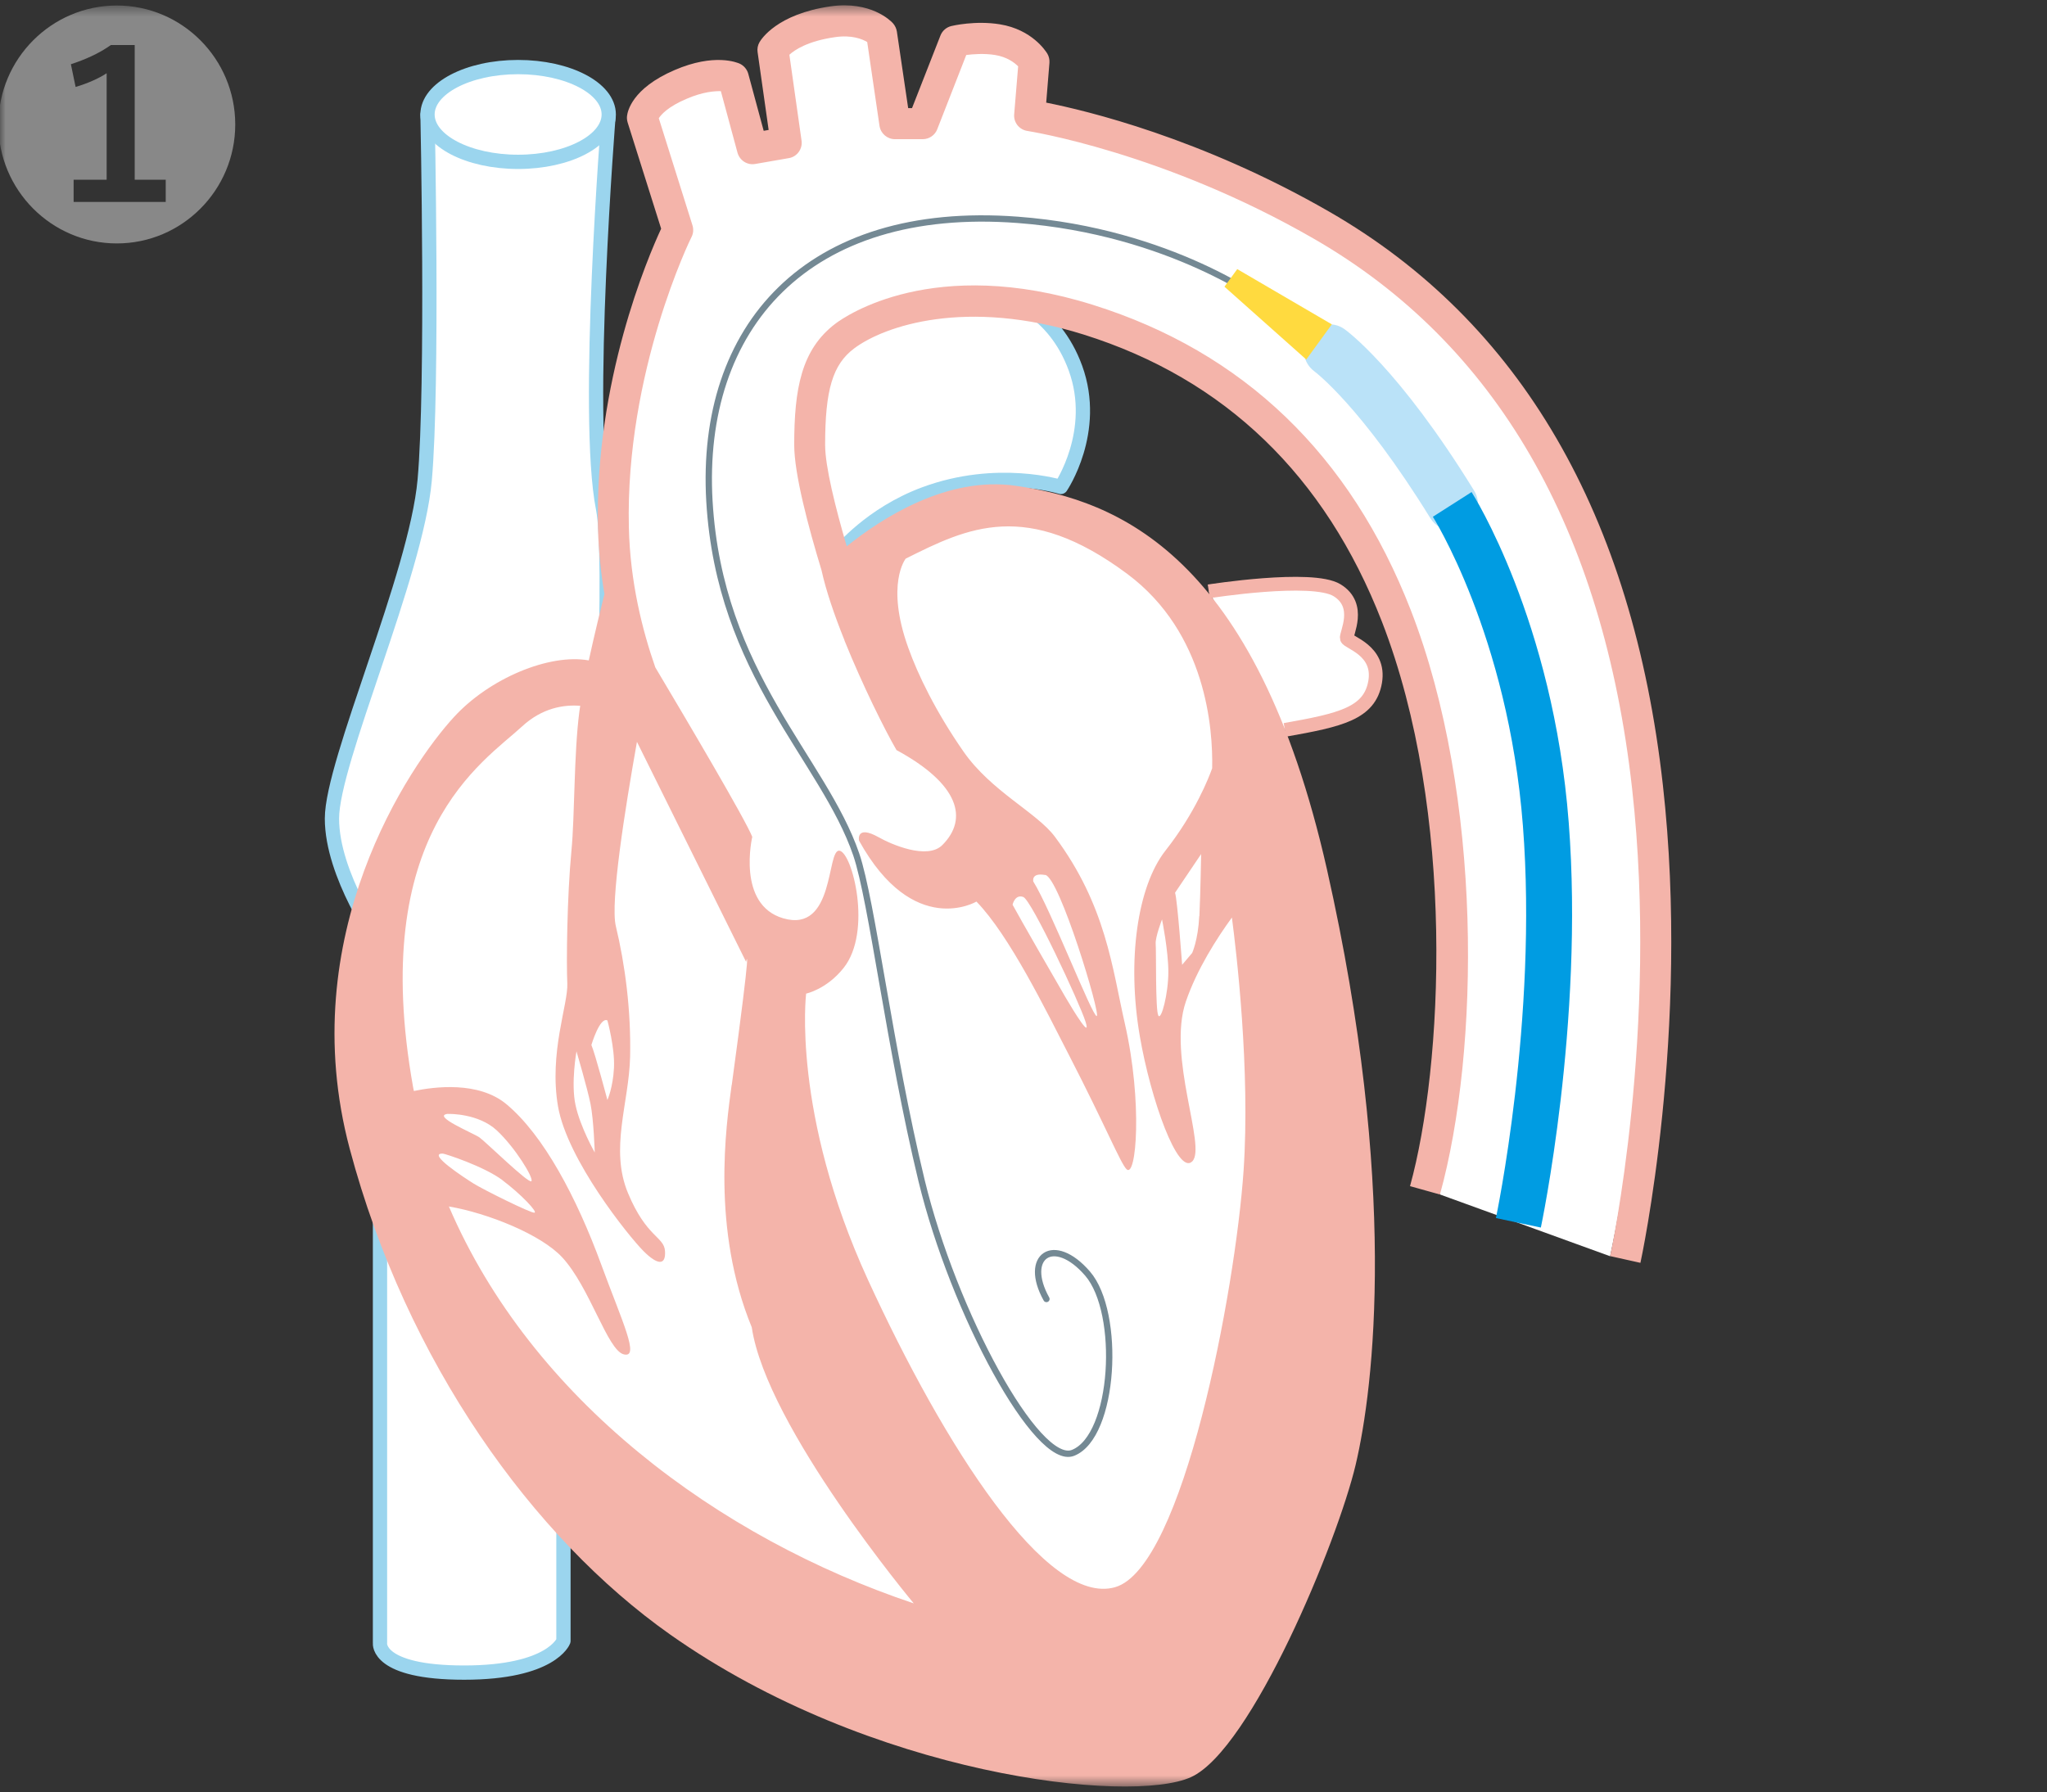<svg width="185" height="162" viewBox="0 0 185 162" fill="none" xmlns="http://www.w3.org/2000/svg">
<rect x="0" y="0" width="185" height="162" fill="#333333" stroke="none"/>
<mask id="mask0_1088_3971" style="mask-type:luminance" maskUnits="userSpaceOnUse" x="0" y="0" width="185" height="162">
<path d="M185 0.473H0V161.473H185V0.473Z" fill="white"/>
</mask>
<g mask="url(#mask0_1088_3971)">
<path d="M67.043 33.534C67.817 33.151 76.545 30.288 77.431 29.87C84.398 26.703 90.983 26.793 90.983 26.793C90.983 26.793 95.269 27.965 97.198 33.286C99.274 39.012 95.874 44.017 95.874 44.017C95.874 44.017 90.119 42.214 83.545 44.66C78.699 46.463 75.973 49.822 75.973 49.822" fill="white"/>
<path d="M67.043 33.534C67.817 33.151 76.545 30.288 77.431 29.87C84.398 26.703 90.983 26.793 90.983 26.793C90.983 26.793 95.269 27.965 97.198 33.286C99.274 39.012 95.874 44.017 95.874 44.017C95.874 44.017 90.119 42.214 83.545 44.66C78.699 46.463 75.973 49.822 75.973 49.822" stroke="#9BD5EE" stroke-width="1.29" stroke-linejoin="round"/>
<path d="M55.006 10.348C55.006 10.348 52.83 37.57 54.501 45.968C56.173 54.354 50.922 129.855 50.922 129.855V148.33C50.922 148.33 49.868 151.193 41.948 151.193C34.027 151.193 34.342 148.544 34.342 148.544V85.217C34.342 85.217 30 79.13 30 73.99C30 68.85 37.606 51.998 38.38 43.42C39.154 34.842 38.638 10.359 38.638 10.359H55.006V10.348Z" fill="white"/>
<path d="M55.006 10.348C55.006 10.348 52.83 37.57 54.501 45.968C56.173 54.354 50.922 129.855 50.922 129.855V148.33C50.922 148.33 49.868 151.193 41.948 151.193C34.027 151.193 34.342 148.544 34.342 148.544V85.217C34.342 85.217 30 79.13 30 73.99C30 68.85 37.606 51.998 38.38 43.42C39.154 34.842 38.638 10.359 38.638 10.359H55.006V10.348Z" stroke="#9BD5EE" stroke-width="1.29" stroke-linecap="round" stroke-linejoin="round"/>
<path d="M109.248 53.454C109.248 53.454 118.582 51.977 120.837 53.353C123.092 54.739 121.622 57.298 121.723 57.692C121.824 58.087 124.763 58.774 124.281 61.638C123.787 64.501 121.14 65.087 116.125 65.977" fill="white"/>
<path d="M109.248 53.454C109.248 53.454 118.582 51.977 120.837 53.353C123.092 54.739 121.622 57.298 121.723 57.692C121.824 58.087 124.763 58.774 124.281 61.638C123.787 64.501 121.14 65.087 116.125 65.977" stroke="#F4B4AA" stroke-width="1.245" stroke-linejoin="round"/>
<path d="M55.006 10.347C55.006 12.714 51.337 14.63 46.816 14.63C42.295 14.63 38.627 12.714 38.627 10.347C38.627 7.98 42.295 6.063 46.816 6.063C51.337 6.063 55.006 7.98 55.006 10.347Z" fill="white"/>
<path d="M46.826 14.63C51.349 14.63 55.016 12.713 55.016 10.347C55.016 7.981 51.349 6.063 46.826 6.063C42.303 6.063 38.637 7.981 38.637 10.347C38.637 12.713 42.303 14.63 46.826 14.63Z" stroke="#9BD5EE" stroke-width="1.29" stroke-linecap="round" stroke-linejoin="round"/>
<path d="M94.73 155.398C94.73 155.398 63.408 149.322 52.594 134.996C41.79 120.669 32.714 98.744 33.152 89.839C33.589 80.934 40.5 61.4 54.972 61.186L56.486 58.582C56.486 58.582 54.321 45.777 56.049 37.739C57.776 29.703 60.839 21.023 60.839 21.023L58.102 10.111C58.102 10.111 60.48 8.331 63.689 7.057C66.886 5.772 66.426 7.057 66.426 7.057L68.053 12.772L70.588 12.163L69.982 4.205C69.982 4.205 73.022 2.266 75.255 1.962C77.487 1.657 79.619 2.773 79.619 2.773L80.741 10.833L83.074 11.137L86.529 3.901C86.529 3.901 92.217 3.495 93.732 5.839L93.53 9.818C93.53 9.818 110.885 14.057 123.169 23.075C135.453 32.092 145.853 45.01 148.422 66.98C150.991 88.949 145.516 113.556 145.516 113.556L130.147 107.976C130.147 107.976 131.987 82.332 131 76.888C130.012 71.443 127.881 58.559 125.413 53.611C122.945 48.662 112.433 32.149 99.947 29.838C87.461 27.527 82.154 26.738 77.431 29.894C72.708 33.05 72.327 41.178 74.156 45.517C75.984 49.857 76.624 52.123 76.624 52.123C76.624 52.123 80.404 47.174 86.148 46.352C91.903 45.529 102.583 47.174 106.846 53.453C111.12 59.731 115.888 77.057 118.188 98.361C120.488 119.654 115.395 141.116 109.808 147.226C104.221 153.335 94.73 155.421 94.73 155.421" fill="white"/>
<path d="M150.285 70.969C147.548 46.52 137.407 29.082 120.141 19.14C108.53 12.456 98.131 9.987 94.552 9.277L94.844 5.681C94.866 5.388 94.799 5.095 94.653 4.847C94.518 4.633 93.284 2.671 90.367 2.198C88.146 1.837 86.059 2.333 85.97 2.356C85.521 2.468 85.162 2.784 84.994 3.212L82.425 9.773H82.077L81.056 2.852C81.011 2.57 80.888 2.311 80.697 2.096C80.506 1.882 78.689 0.056 75.054 0.575C70.208 1.274 68.783 3.562 68.637 3.821C68.48 4.092 68.424 4.407 68.469 4.712L69.467 11.745L69.019 11.824L67.627 6.673C67.515 6.267 67.235 5.94 66.865 5.76C66.64 5.658 64.565 4.779 60.964 6.335C57.105 7.992 56.712 10.088 56.667 10.494C56.645 10.686 56.667 10.877 56.723 11.069L59.752 20.673C58.563 23.232 53.728 34.504 54.042 47.76C54.098 49.845 54.311 51.829 54.625 53.7C54.334 54.873 53.739 57.285 53.212 59.697C49.656 59.055 44.226 61.32 41.029 64.815C37.057 69.132 26.478 84.575 31.605 103.839C36.732 123.103 48.152 138.997 60.571 147.755C78.7 160.538 102.181 163.13 107.644 160.639C113.096 158.148 120.871 139.38 122.52 132.402C124.169 125.425 126.368 107.175 119.928 78.6C113.478 50.037 100.913 45.235 91.815 43.916C85.6 43.003 79.665 46.858 76.524 49.383C75.492 45.844 74.572 42.158 74.572 40.219C74.572 35.237 75.256 32.948 77.197 31.494C79.901 29.465 87.305 26.906 97.94 30.243C110.684 34.245 119.749 42.969 124.887 56.18C131.595 73.449 130.417 96.422 127.433 107.22L130.137 107.976C133.738 94.934 134.041 71.984 127.501 55.154C122.037 41.109 112.378 31.821 98.781 27.56C84.354 23.029 76.378 28.597 75.525 29.24C72.407 31.584 71.778 35.18 71.778 40.219C71.778 42.834 73.046 47.613 74.246 51.547C74.639 53.351 75.402 55.594 76.311 57.849C76.322 57.882 76.333 57.905 76.333 57.927C77.949 61.929 79.968 65.987 81.022 67.802C86.71 70.89 87.518 74.024 85.173 76.38C83.805 77.766 80.495 76.301 79.407 75.681C77.332 74.52 77.635 75.985 77.635 75.985C82.559 84.879 88.247 81.497 88.247 81.497C91.231 84.563 94.541 91.349 96.639 95.43C99.903 101.765 101.272 105.158 101.81 105.687C102.697 106.578 103.28 99.634 101.664 92.544C100.52 87.539 99.971 81.858 95.337 75.636C93.711 73.449 89.571 71.533 87.069 67.926C84.556 64.307 82.952 60.982 82.088 58.559C80.013 52.799 81.853 50.499 81.853 50.499C87.439 47.692 92.779 45.1 101.889 51.886C109.035 57.217 109.63 65.931 109.551 69.448C109.271 70.237 108.037 73.449 105.333 76.887C102.798 80.111 101.833 86.795 103.011 93.66C103.998 99.398 106.455 106.296 107.756 104.977C109.057 103.67 105.468 95.52 107.173 90.538C108.171 87.618 109.989 84.789 111.335 82.94C111.739 86.029 113.006 96.715 112.389 105.834C111.649 116.61 106.948 141.702 100.778 143.472C94.608 145.241 85.342 130.723 78.431 115.663C71.532 100.604 72.855 89.816 72.855 89.816C72.855 89.816 74.706 89.433 76.243 87.494C78.857 84.214 77.029 77.045 75.862 76.898C74.684 76.752 75.469 84.383 70.78 83.008C66.551 81.768 67.987 75.647 67.987 75.647C67.347 74.035 62.063 65.097 59.225 60.328C58.058 56.992 56.947 52.607 56.835 47.692C56.499 33.647 62.433 21.53 62.501 21.417C62.669 21.09 62.691 20.707 62.579 20.357L59.539 10.686C59.763 10.348 60.38 9.638 62.063 8.927C63.533 8.296 64.565 8.229 65.148 8.24L66.651 13.797C66.842 14.496 67.527 14.947 68.245 14.823L71.296 14.293C72.036 14.169 72.552 13.459 72.44 12.704L71.341 4.948C71.823 4.509 73.012 3.708 75.458 3.359C76.995 3.133 77.937 3.539 78.375 3.799L79.486 11.373C79.587 12.061 80.181 12.58 80.877 12.58H83.401C83.973 12.58 84.5 12.219 84.702 11.689L87.327 4.971C87.956 4.892 88.943 4.813 89.93 4.971C91.029 5.151 91.691 5.67 92.016 5.997L91.658 10.325C91.59 11.069 92.118 11.723 92.847 11.836C92.97 11.858 105.165 13.752 118.75 21.586C135.197 31.055 144.867 47.782 147.503 71.285C149.938 93.074 145.562 113.341 145.518 113.544L148.255 114.153C148.3 113.95 152.787 93.243 150.285 70.969ZM94.462 79.085C95.752 79.311 99.499 91.733 99.118 91.845C98.748 91.958 94.945 82.162 93.385 79.683C93.385 79.683 93.172 78.86 94.451 79.096M92.477 81.08C93.228 81.351 97.57 90.662 98.097 92.33C98.635 93.998 97.132 91.575 96.28 90.121C95.427 88.666 92.151 82.963 91.512 81.779C91.512 81.779 91.725 80.81 92.477 81.08ZM104.682 91.789C104.413 91.304 104.503 85.916 104.447 85.33C104.391 84.744 105.019 83.109 105.019 83.109C105.019 83.109 105.591 85.927 105.591 87.866C105.591 89.805 104.951 92.285 104.682 91.8M108.384 82.805C108.283 84.958 107.745 86.141 107.745 86.141L106.836 87.212C106.836 87.212 106.41 81.351 106.197 80.697L108.553 77.203C108.553 77.203 108.497 80.652 108.396 82.805M53.447 94.46C53.447 94.46 54.21 91.89 54.895 92.24C54.895 92.24 55.579 94.72 55.489 96.523C55.399 98.327 54.895 99.431 54.895 99.431C54.895 99.431 53.784 95.238 53.447 94.46ZM53.75 104.177C53.75 104.177 52.438 101.877 52.011 99.882C51.585 97.887 52.101 95.035 52.101 95.035C52.101 95.035 53.077 98.349 53.369 99.792C53.66 101.235 53.75 104.177 53.75 104.177ZM45.415 106.691C47.109 107.964 48.635 109.588 48.298 109.621C47.962 109.667 43.597 107.491 42.801 106.984C41.993 106.476 38.538 104.233 40.019 104.278C40.187 104.278 43.732 105.417 45.426 106.691M40.501 100.694C40.636 100.683 43.25 100.649 44.899 102.182C46.548 103.715 48.242 106.476 48.029 106.77C47.816 107.063 43.878 103.196 43.328 102.813C42.779 102.43 38.931 100.852 40.49 100.683M66.124 98.079C65.619 101.787 64.284 111.076 67.942 119.981C69.277 129.01 82.582 144.937 82.582 144.937C64.89 139.008 48.029 126.473 40.569 109.058C44.114 109.667 48.893 111.594 50.8 113.646C53.313 116.351 54.895 122.055 56.375 122.427C57.867 122.799 56.218 119.439 54.334 114.299C52.112 108.235 49.128 102.621 45.785 99.826C43.261 97.707 39.222 98.237 37.405 98.62C37.383 98.507 37.36 98.406 37.338 98.293C33.22 75.264 43.654 68.918 47.176 65.671C49.016 63.969 50.979 63.687 52.438 63.8C52.415 63.98 52.382 64.161 52.359 64.33C51.854 68.241 51.955 73.697 51.641 76.944C51.248 81.035 51.181 87.032 51.271 88.892C51.361 90.763 49.599 95.148 50.43 100.006C51.271 104.865 56.847 111.774 58.148 113.082C59.449 114.39 60.19 114.39 60.1 113.082C60.01 111.774 58.428 111.865 56.757 107.852C55.085 103.839 56.847 99.725 56.947 95.52C57.037 91.316 56.488 87.167 55.657 83.718C55.141 81.588 56.476 73.19 57.565 67.058L67.426 86.942C67.426 86.942 68.043 84.045 66.135 98.067" fill="#F4B4AA"/>
<path d="M131.246 47.941C130.461 47.941 129.698 47.546 129.261 46.825C123.012 36.702 118.839 33.614 118.805 33.58C117.762 32.825 117.515 31.359 118.255 30.311C118.996 29.263 120.443 29.003 121.486 29.736C121.677 29.871 126.377 33.242 133.221 44.345C133.905 45.449 133.568 46.892 132.469 47.58C132.088 47.816 131.661 47.929 131.235 47.929" fill="#BAE2F8"/>
<path d="M114.441 27.435C114.441 27.435 105.859 20.92 91.971 19.872C72.91 18.44 63.206 29.611 64.115 45.301C65.035 60.992 74.425 68.567 77.387 77.247C78.823 81.474 80.382 94.707 83.287 106.712C86.193 118.706 93.754 132.604 96.974 131.33C100.755 129.843 101.349 118.661 98.287 115.121C95.224 111.582 92.431 113.577 94.573 117.421" stroke="#748994" stroke-width="0.572" stroke-linecap="round" stroke-linejoin="round"/>
<path d="M110.662 25.916L111.818 24.326L120.366 29.32L118.055 32.498L110.662 25.916Z" fill="#FFDA3F"/>
<path d="M131.246 45.596C131.246 45.596 138.336 56.71 139.705 74.497C141.085 92.285 137.226 110.534 137.226 110.534" stroke="#009CE2" stroke-width="4.151" stroke-linejoin="round"/>
<path d="M21.26 11.252C21.26 17.181 16.459 22.005 10.558 22.005C4.657 22.005 -0.145 17.181 -0.145 11.252C-0.145 5.323 4.657 0.498 10.558 0.498C16.459 0.498 21.26 5.323 21.26 11.252ZM10.019 4.071C8.942 4.838 7.708 5.379 6.407 5.807L6.833 7.859C7.843 7.566 8.942 7.092 9.638 6.619V16.245H6.654V18.252H14.978V16.245H12.173V4.071H10.019Z" fill="#888888"/>
</g>
</svg>
